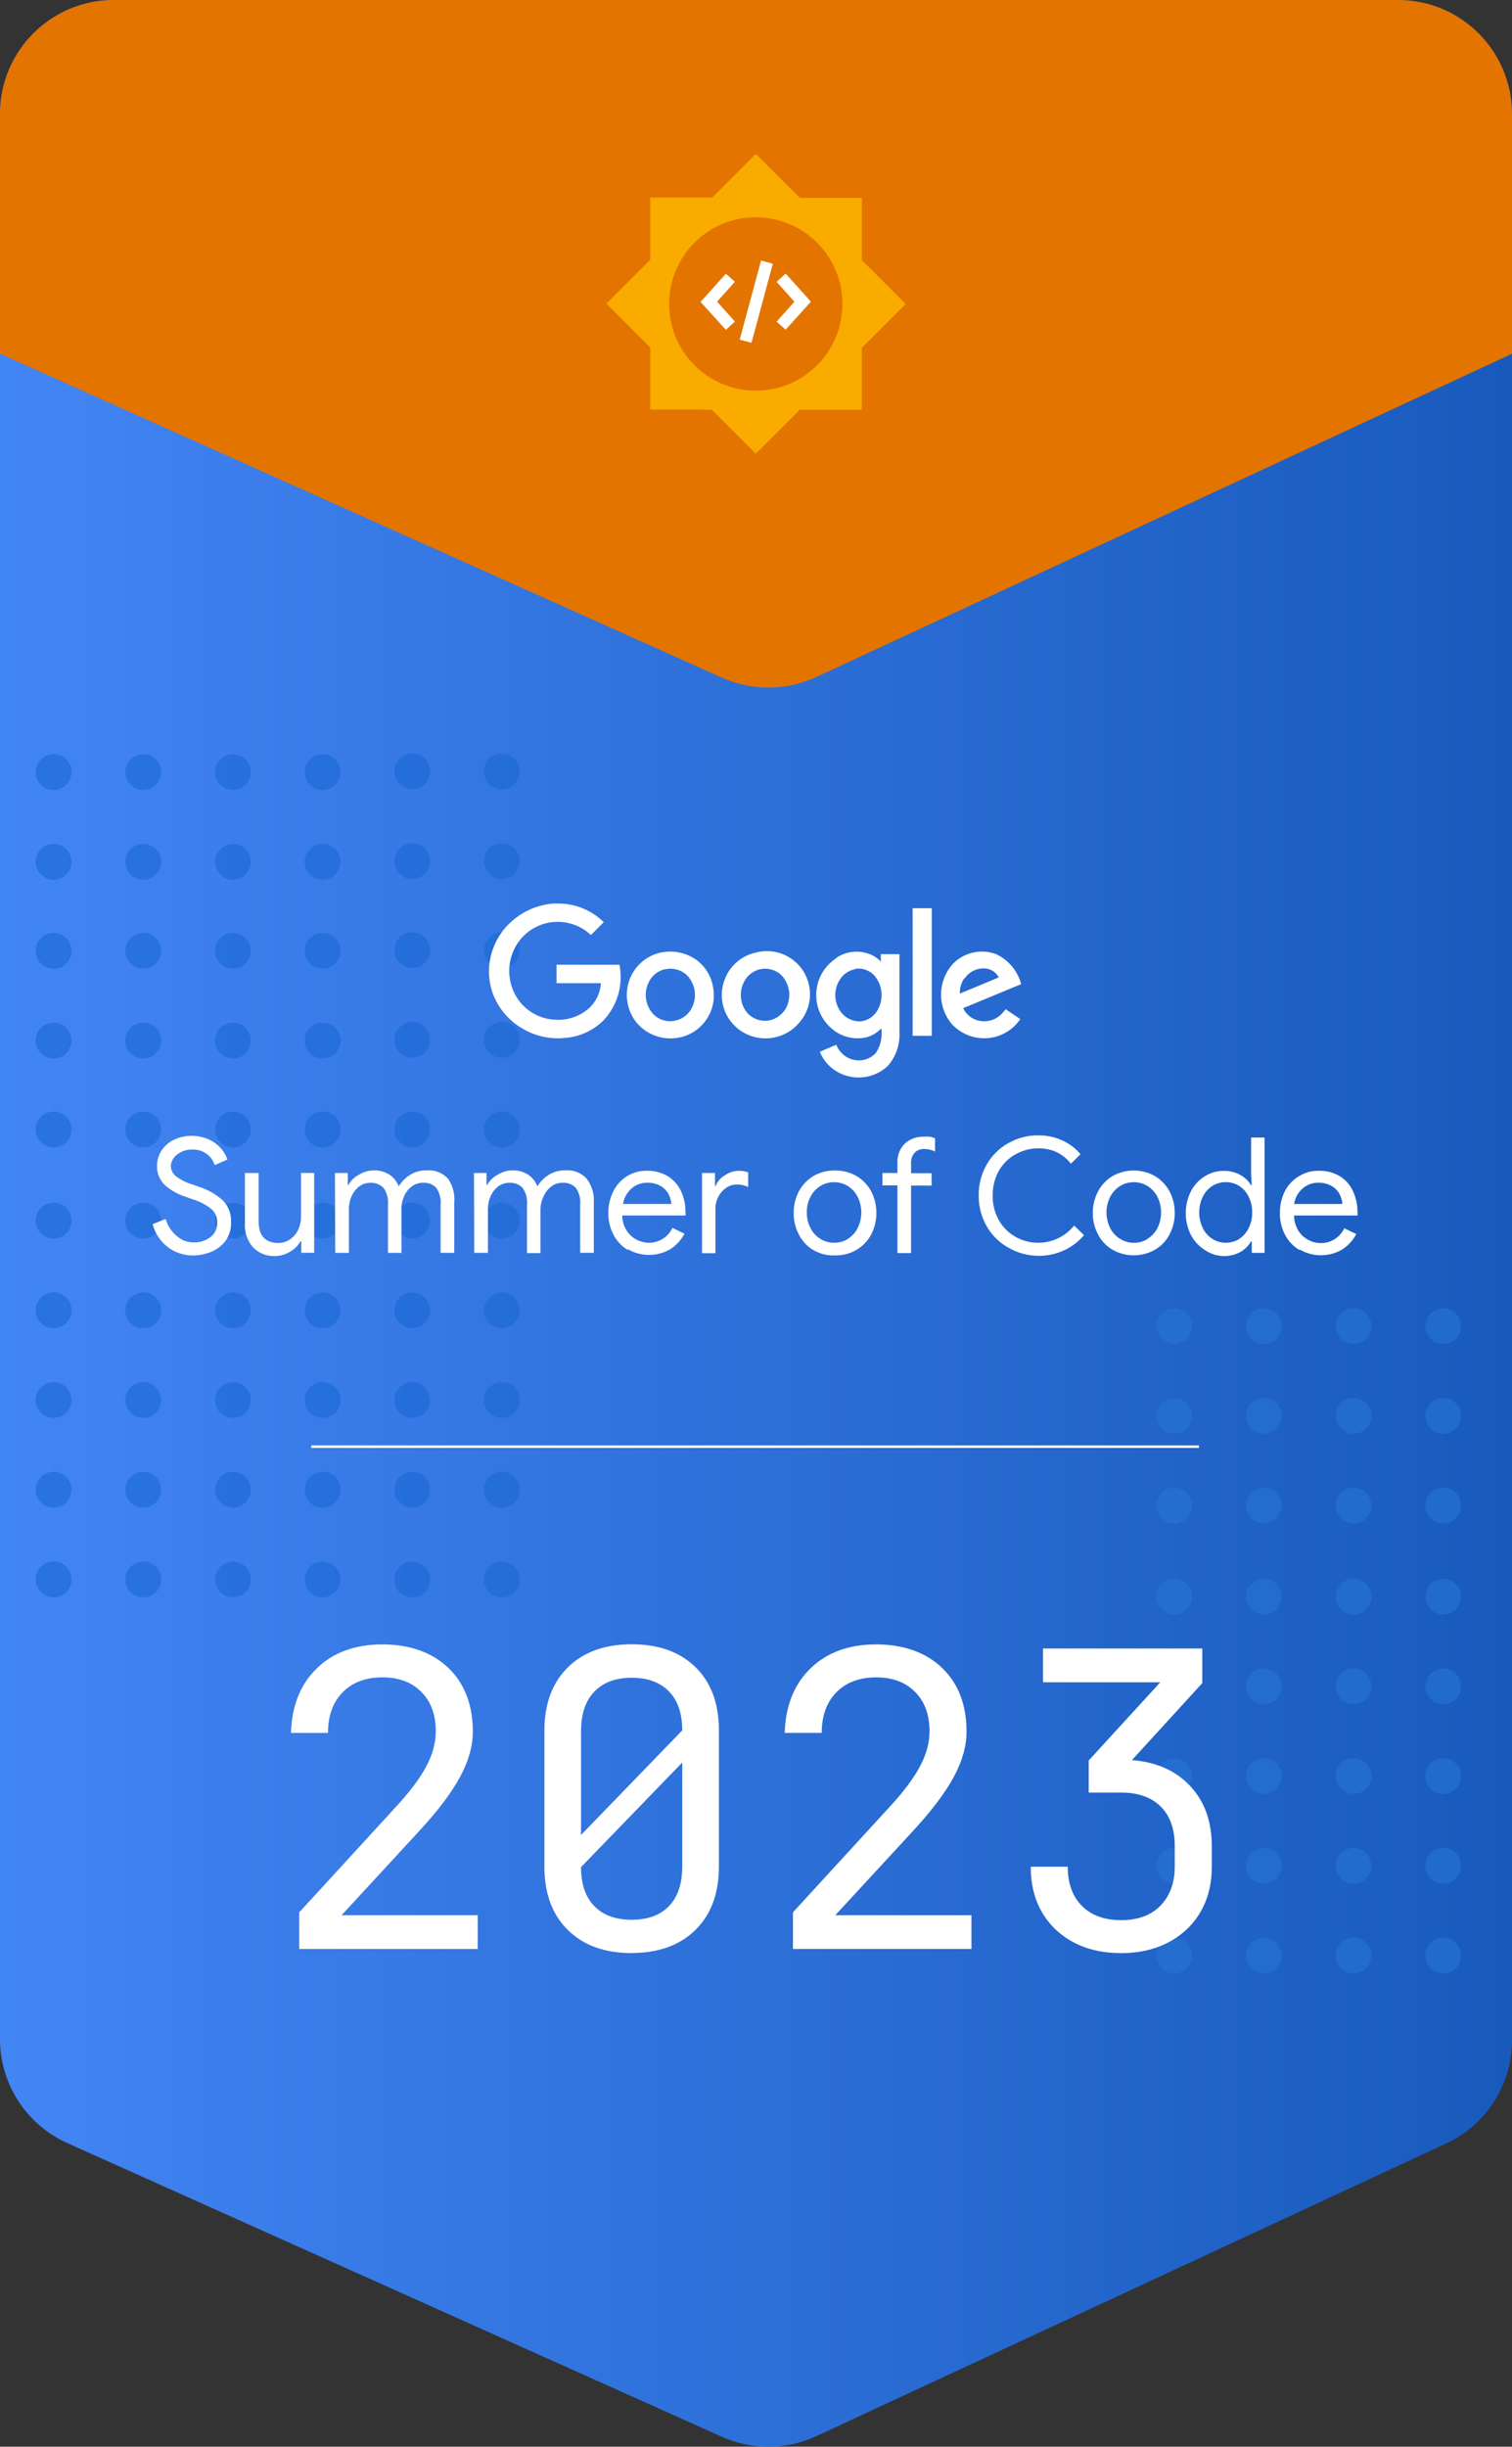<?xml version="1.0" encoding="UTF-8"?><svg id="Layer_2" xmlns="http://www.w3.org/2000/svg" xmlns:xlink="http://www.w3.org/1999/xlink" viewBox="0 0 302.23 488.83"><rect x="0" y="0" width="302.23" height="488.83" fill="#333333" stroke="none"/><defs><style>.cls-1{fill:url(#linear-gradient);}.cls-2{fill:#f9ab00;}.cls-3{fill:#fff;}.cls-4{fill:#e37400;}.cls-5{fill:#2474d3;}.cls-6{fill:#1967d2;}.cls-7{opacity:.6;}.cls-8{fill:none;stroke:#fff;stroke-miterlimit:10;stroke-width:.5px;}</style><linearGradient id="linear-gradient" x1="8585.14" y1="2190.04" x2="8887.37" y2="2190.04" gradientTransform="translate(8887.37 2434.46) rotate(-180)" gradientUnits="userSpaceOnUse"><stop offset="0" stop-color="#185abc"/><stop offset="1" stop-color="#4285f4"/></linearGradient></defs><g id="Layer_1-2"><g><path class="cls-1" d="m289.05,428.26l-125.85,58.45c-5.99,2.78-12.89,2.83-18.92.13L13.46,428.17c-8.19-3.67-13.46-11.81-13.46-20.79V22.78C0,10.2,10.2,0,22.78,0h256.67c12.58,0,22.78,10.2,22.78,22.78v384.82c0,8.87-5.14,16.93-13.18,20.66Z"/><g class="cls-7"><circle class="cls-6" cx="46.56" cy="225.67" r="3.58"/><circle class="cls-6" cx="64.48" cy="225.67" r="3.58"/><circle class="cls-6" cx="82.4" cy="225.67" r="3.58"/><circle class="cls-6" cx="100.32" cy="225.67" r="3.58"/><circle class="cls-6" cx="82.4" cy="207.75" r="3.58"/><circle class="cls-6" cx="100.32" cy="207.75" r="3.58"/><circle class="cls-6" cx="82.4" cy="189.83" r="3.58"/><circle class="cls-6" cx="100.32" cy="189.83" r="3.58"/><circle class="cls-5" cx="234.72" cy="300.8" r="3.58"/><circle class="cls-5" cx="252.64" cy="300.8" r="3.58"/><circle class="cls-5" cx="234.72" cy="282.88" r="3.58"/><circle class="cls-5" cx="252.64" cy="282.88" r="3.58"/><circle class="cls-5" cx="270.56" cy="300.8" r="3.58"/><circle class="cls-5" cx="288.48" cy="300.8" r="3.58"/><circle class="cls-5" cx="270.56" cy="282.88" r="3.58"/><circle class="cls-5" cx="288.48" cy="282.88" r="3.58"/><circle class="cls-5" cx="234.72" cy="264.95" r="3.58"/><circle class="cls-5" cx="252.64" cy="264.95" r="3.58"/><circle class="cls-5" cx="270.56" cy="264.95" r="3.58"/><circle class="cls-5" cx="288.48" cy="264.95" r="3.58"/><circle class="cls-6" cx="10.71" cy="225.67" r="3.58"/><circle class="cls-6" cx="28.63" cy="225.67" r="3.58"/><circle class="cls-6" cx="46.56" cy="297.64" r="3.58"/><circle class="cls-6" cx="64.48" cy="297.64" r="3.58"/><circle class="cls-6" cx="46.56" cy="279.71" r="3.58"/><circle class="cls-6" cx="64.48" cy="279.71" r="3.58"/><circle class="cls-6" cx="82.4" cy="297.64" r="3.58"/><circle class="cls-6" cx="100.32" cy="297.64" r="3.58"/><circle class="cls-6" cx="82.4" cy="279.71" r="3.58"/><circle class="cls-6" cx="100.32" cy="279.71" r="3.58"/><circle class="cls-6" cx="46.56" cy="261.79" r="3.58"/><circle class="cls-6" cx="64.48" cy="261.79" r="3.58"/><circle class="cls-6" cx="46.56" cy="243.87" r="3.58"/><circle class="cls-6" cx="64.48" cy="243.87" r="3.58"/><circle class="cls-6" cx="82.4" cy="261.79" r="3.58"/><circle class="cls-6" cx="100.32" cy="261.79" r="3.58"/><circle class="cls-6" cx="82.4" cy="243.87" r="3.58"/><circle class="cls-6" cx="100.32" cy="243.87" r="3.58"/><circle class="cls-5" cx="234.72" cy="372.77" r="3.58"/><circle class="cls-5" cx="252.64" cy="372.77" r="3.58"/><circle class="cls-5" cx="234.72" cy="354.84" r="3.58"/><circle class="cls-5" cx="252.64" cy="354.84" r="3.58"/><circle class="cls-5" cx="270.56" cy="372.77" r="3.58"/><circle class="cls-5" cx="288.48" cy="372.77" r="3.58"/><circle class="cls-5" cx="270.56" cy="354.84" r="3.58"/><circle class="cls-5" cx="288.48" cy="354.84" r="3.58"/><circle class="cls-5" cx="234.72" cy="336.92" r="3.58"/><circle class="cls-5" cx="252.64" cy="336.92" r="3.58"/><circle class="cls-5" cx="234.72" cy="319" r="3.58"/><circle class="cls-5" cx="252.64" cy="319" r="3.58"/><circle class="cls-5" cx="270.56" cy="336.92" r="3.58"/><circle class="cls-5" cx="288.48" cy="336.92" r="3.58"/><circle class="cls-5" cx="270.56" cy="319" r="3.58"/><circle class="cls-5" cx="288.48" cy="319" r="3.58"/><circle class="cls-6" cx="46.56" cy="315.56" r="3.58"/><circle class="cls-6" cx="64.48" cy="315.56" r="3.58"/><circle class="cls-6" cx="82.4" cy="315.56" r="3.58"/><circle class="cls-6" cx="100.32" cy="315.56" r="3.58"/><circle class="cls-5" cx="234.72" cy="390.69" r="3.58"/><circle class="cls-5" cx="252.64" cy="390.69" r="3.58"/><circle class="cls-5" cx="270.56" cy="390.69" r="3.58"/><circle class="cls-5" cx="288.48" cy="390.69" r="3.58"/><circle class="cls-6" cx="10.71" cy="297.64" r="3.58"/><circle class="cls-6" cx="28.63" cy="297.64" r="3.58"/><circle class="cls-6" cx="10.71" cy="279.71" r="3.58"/><circle class="cls-6" cx="28.63" cy="279.71" r="3.58"/><circle class="cls-6" cx="10.71" cy="261.79" r="3.58"/><circle class="cls-6" cx="28.63" cy="261.79" r="3.58"/><circle class="cls-6" cx="10.71" cy="243.87" r="3.58"/><circle class="cls-6" cx="28.63" cy="243.87" r="3.58"/><circle class="cls-6" cx="46.56" cy="207.89" r="3.58"/><circle class="cls-6" cx="64.48" cy="207.89" r="3.58"/><circle class="cls-6" cx="46.56" cy="189.97" r="3.58"/><circle class="cls-6" cx="64.48" cy="189.97" r="3.58"/><circle class="cls-6" cx="10.71" cy="207.89" r="3.58"/><circle class="cls-6" cx="28.63" cy="207.89" r="3.58"/><circle class="cls-6" cx="10.71" cy="189.97" r="3.58"/><circle class="cls-6" cx="28.63" cy="189.97" r="3.58"/><circle class="cls-6" cx="82.4" cy="172.04" r="3.58"/><circle class="cls-6" cx="100.32" cy="172.04" r="3.58"/><circle class="cls-6" cx="82.4" cy="154.12" r="3.58"/><circle class="cls-6" cx="100.32" cy="154.12" r="3.58"/><circle class="cls-6" cx="46.56" cy="172.18" r="3.58"/><circle class="cls-6" cx="64.48" cy="172.18" r="3.58"/><circle class="cls-6" cx="46.56" cy="154.26" r="3.58"/><circle class="cls-6" cx="64.48" cy="154.26" r="3.58"/><circle class="cls-6" cx="10.71" cy="172.18" r="3.58"/><circle class="cls-6" cx="28.63" cy="172.18" r="3.58"/><circle class="cls-6" cx="10.71" cy="154.26" r="3.58"/><circle class="cls-6" cx="28.63" cy="154.26" r="3.58"/><circle class="cls-6" cx="10.71" cy="315.56" r="3.58"/><circle class="cls-6" cx="28.63" cy="315.56" r="3.58"/></g><g><path class="cls-4" d="m302.23,70.67l-139.03,64.58c-5.99,2.78-12.89,2.83-18.92.13L0,70.67V22.78C0,10.2,10.2,0,22.78,0h256.67c12.58,0,22.78,10.2,22.78,22.78v47.89Z"/><g><path class="cls-2" d="m142.3,81.88l8.77,8.77,8.77-8.77h12.43v-12.38l8.77-8.77-8.77-8.77v-12.43h-12.38l-8.82-8.77-2.28,2.28-4.57,4.57h0l-1.86,1.86h-12.38v12.43l-8.77,8.77h0l6.91,6.91h0l1.86,1.86v12.38h9.67l2.66.05Z"/><path class="cls-4" d="m168.39,60.73c0,9.56-7.76,17.32-17.32,17.32s-17.32-7.76-17.32-17.32,7.76-17.32,17.32-17.32h0c9.56,0,17.32,7.76,17.32,17.32Z"/><g><rect class="cls-3" x="142.99" y="59.05" width="16.36" height="2.44" transform="translate(53.6 190.52) rotate(-74.9)"/><path class="cls-3" d="m145.09,54.7l1.81,1.59-3.56,3.98,3.56,3.98-1.81,1.65-5.05-5.58,5.05-5.63Z"/><path class="cls-3" d="m157.04,54.65l5.05,5.63-5.05,5.58-1.81-1.59,3.56-3.98-3.56-3.98,1.81-1.65Z"/></g></g></g><g><g><g><path class="cls-3" d="m35.16,250.13c-1.1-.5-2.08-1.23-2.86-2.15-.85-.98-1.46-2.14-1.79-3.4l2.61-1.05c.36,1.31,1.11,2.48,2.15,3.36.93.87,2.15,1.34,3.42,1.33,1.23.04,2.44-.34,3.42-1.08.89-.71,1.38-1.81,1.31-2.95.02-1.03-.42-2.01-1.21-2.67-1.15-.89-2.46-1.56-3.85-1.96l-1.4-.5c-1.47-.48-2.84-1.26-4-2.28-1.06-1.01-1.63-2.42-1.57-3.88,0-1.08.31-2.14.9-3.04.62-.93,1.47-1.67,2.48-2.15,2.24-1.05,4.84-1.05,7.08,0,.91.43,1.72,1.05,2.39,1.81.54.63.95,1.36,1.21,2.15l-2.54,1.1c-.26-.85-.78-1.61-1.49-2.15-.85-.66-1.91-1-2.99-.95-1.09-.04-2.16.32-3.01.99-.73.53-1.19,1.34-1.27,2.24,0,.85.4,1.65,1.08,2.15.97.71,2.05,1.25,3.21,1.59l1.49.52c1.69.57,3.25,1.47,4.59,2.65,1.13,1.14,1.73,2.7,1.66,4.31.07,1.38-.34,2.74-1.14,3.85-.75.96-1.75,1.71-2.88,2.15-1.15.47-2.38.71-3.62.71-1.16,0-2.3-.24-3.36-.71Z"/><path class="cls-3" d="m50.49,249.12c-1.09-1.33-1.64-3.02-1.53-4.74v-10.03h2.73v9.58c0,2.93,1.31,4.41,3.96,4.41.84,0,1.66-.26,2.35-.75.7-.48,1.26-1.14,1.61-1.92.37-.79.56-1.65.56-2.52v-8.81h2.63v15.95h-2.58v-2.33h-.13c-.51.9-1.26,1.64-2.15,2.15-.93.55-2,.84-3.08.84-1.66.04-3.25-.63-4.37-1.85Z"/><path class="cls-3" d="m66.91,234.35h2.61v2.37h.13c.5-.88,1.25-1.59,2.15-2.05.88-.54,1.89-.83,2.93-.84,1.09-.03,2.17.26,3.1.84.85.57,1.51,1.39,1.87,2.35.58-.95,1.38-1.74,2.33-2.33.98-.59,2.11-.89,3.25-.86,1.62-.14,3.22.49,4.31,1.7.93,1.38,1.36,3.04,1.21,4.69v10.08h-2.73v-9.64c.12-1.19-.2-2.38-.88-3.36-.71-.72-1.71-1.08-2.71-.99-.78,0-1.53.25-2.15.71-.67.5-1.19,1.16-1.53,1.92-.37.79-.56,1.65-.56,2.52v8.85h-2.69v-9.64c.11-1.19-.21-2.38-.9-3.36-.72-.71-1.71-1.07-2.71-.99-.78,0-1.54.26-2.15.73-.66.51-1.17,1.18-1.51,1.94-.36.8-.55,1.66-.54,2.54v8.78h-2.73l-.06-15.95Z"/><path class="cls-3" d="m94.71,234.35h2.54v2.37h.13c.51-.88,1.25-1.59,2.15-2.05.87-.54,1.88-.83,2.91-.84,1.09-.03,2.17.26,3.1.84.86.56,1.52,1.38,1.87,2.35.58-.95,1.38-1.74,2.33-2.33.98-.59,2.11-.89,3.25-.86,1.62-.15,3.22.48,4.31,1.7,1.01,1.35,1.5,3.01,1.4,4.69v10.08h-2.73v-9.64c.12-1.19-.2-2.38-.88-3.36-.71-.72-1.71-1.08-2.71-.99-.78,0-1.53.25-2.15.71-.67.5-1.19,1.16-1.53,1.92-.41.8-.64,1.68-.67,2.58v8.85h-2.69v-9.71c.11-1.19-.21-2.38-.9-3.36-.72-.71-1.71-1.07-2.71-.99-.78,0-1.53.26-2.15.73-.66.51-1.17,1.18-1.51,1.94-.36.8-.55,1.66-.54,2.54v8.78h-2.73l-.06-15.95Z"/><path class="cls-3" d="m125.47,249.72c-1.21-.73-2.19-1.78-2.84-3.04-.7-1.33-1.05-2.81-1.03-4.31-.02-1.49.31-2.97.97-4.31.6-1.23,1.52-2.27,2.67-3.01,1.22-.78,2.64-1.18,4.09-1.14,1.43-.03,2.83.33,4.07,1.03,1.16.7,2.1,1.73,2.69,2.95.63,1.35.95,2.82.93,4.31.03.21.03.43,0,.65h-12.64c0,1.05.3,2.08.86,2.97.49.79,1.18,1.43,2,1.85.77.4,1.63.62,2.5.62,2,0,3.83-1.15,4.67-2.97l2.41,1.16c-.66,1.26-1.64,2.33-2.84,3.1-2.63,1.52-5.87,1.52-8.5,0v.13Zm8.74-9.17c-.06-.68-.25-1.34-.56-1.94-.36-.68-.89-1.24-1.55-1.64-.84-.48-1.79-.71-2.76-.67-1.15-.02-2.26.4-3.12,1.16-.9.8-1.5,1.89-1.68,3.08h9.67Z"/><path class="cls-3" d="m140.31,234.35h2.61v2.61h.13c.35-.91,1-1.67,1.85-2.15.82-.57,1.78-.88,2.78-.9.64,0,1.27.1,1.87.32v2.93c-.7-.35-1.48-.52-2.26-.5-.77-.01-1.52.22-2.15.67-.66.45-1.19,1.06-1.55,1.77-.39.73-.59,1.54-.58,2.37v8.91h-2.69v-16.02Z"/><path class="cls-3" d="m162.48,249.7c-1.2-.74-2.17-1.8-2.8-3.06-.7-1.33-1.05-2.81-1.03-4.31-.01-1.5.34-2.98,1.03-4.31.68-1.26,1.68-2.32,2.91-3.06,1.31-.76,2.8-1.14,4.31-1.1,1.51-.03,3,.35,4.31,1.1,1.23.74,2.24,1.79,2.93,3.06.69,1.33,1.05,2.81,1.03,4.31.02,1.5-.34,2.98-1.03,4.31-.67,1.27-1.69,2.33-2.93,3.06-1.3.77-2.79,1.15-4.31,1.12-1.55.06-3.08-.33-4.41-1.12Zm6.93-2.15c.85-.52,1.55-1.26,2-2.15,1.01-1.99,1.01-4.34,0-6.33-.46-.88-1.15-1.63-2-2.15-.82-.49-1.76-.74-2.71-.73-.94,0-1.86.25-2.67.73-.85.52-1.55,1.26-2,2.15-.53.97-.79,2.06-.75,3.16-.03,1.1.23,2.19.75,3.16.45.89,1.14,1.64,2,2.15.8.49,1.73.75,2.67.75.95.01,1.89-.23,2.71-.71v-.04Z"/><path class="cls-3" d="m179.38,236.83h-2.99v-2.48h2.99v-2.15c-.01-.94.22-1.87.69-2.69.44-.76,1.09-1.39,1.87-1.79.8-.42,1.7-.63,2.61-.62.44-.04.88-.04,1.31,0,.36.08.71.18,1.05.3v2.67c-.7-.35-1.48-.52-2.26-.52-.68,0-1.33.26-1.81.75-.53.59-.8,1.36-.73,2.15v1.94h4.11v2.48h-4.11v13.48h-2.73v-13.52Z"/><path class="cls-3" d="m201.51,249.25c-1.8-1.02-3.29-2.51-4.31-4.31-1.05-1.86-1.6-3.97-1.57-6.11-.03-2.14.51-4.25,1.57-6.11,1.01-1.8,2.5-3.29,4.31-4.31,1.84-1.06,3.93-1.6,6.05-1.57,1.63-.03,3.25.31,4.74.99,1.42.63,2.68,1.58,3.68,2.78l-1.92,1.89c-.77-.98-1.76-1.78-2.88-2.33-1.14-.51-2.37-.76-3.62-.73-1.6-.02-3.17.39-4.56,1.18-1.4.77-2.55,1.91-3.34,3.29-.84,1.51-1.26,3.22-1.23,4.95-.04,1.72.39,3.43,1.23,4.93.78,1.39,1.94,2.54,3.34,3.32,1.39.79,2.96,1.2,4.56,1.18,2.78,0,5.41-1.27,7.15-3.44l1.96,1.92c-1.07,1.28-2.41,2.31-3.92,3.01-1.62.76-3.4,1.14-5.19,1.12-2.13-.01-4.21-.58-6.05-1.66Z"/><path class="cls-3" d="m222.4,249.7c-1.24-.72-2.25-1.78-2.91-3.06-.71-1.32-1.08-2.8-1.05-4.31-.02-1.5.35-2.98,1.05-4.31.67-1.27,1.68-2.32,2.91-3.06,2.62-1.47,5.82-1.47,8.44,0,1.24.73,2.25,1.79,2.93,3.06.7,1.33,1.06,2.81,1.05,4.31.01,1.5-.35,2.98-1.05,4.31-.66,1.28-1.68,2.34-2.93,3.06-2.62,1.47-5.82,1.47-8.44,0Zm6.91-2.15c.86-.52,1.56-1.26,2.02-2.15,1.01-1.99,1.01-4.34,0-6.33-.47-.89-1.17-1.63-2.02-2.15-.81-.48-1.74-.74-2.69-.73-.94,0-1.86.25-2.67.73-.85.52-1.55,1.27-2.02,2.15-1.01,1.99-1.01,4.34,0,6.33.46.89,1.16,1.63,2.02,2.15.8.49,1.73.75,2.67.75.94.01,1.87-.23,2.69-.71v-.04Z"/><path class="cls-3" d="m240.8,249.72c-1.18-.75-2.14-1.8-2.78-3.04-1.34-2.71-1.34-5.9,0-8.61.63-1.25,1.59-2.3,2.78-3.04,1.13-.73,2.45-1.11,3.79-1.1,1.17-.03,2.32.25,3.34.82.88.48,1.63,1.19,2.15,2.05h.13l-.13-2.15v-7.38h2.69v23.04h-2.56v-2.33h-.11c-.52.89-1.26,1.64-2.15,2.15-1.02.55-2.17.84-3.34.82-1.36-.02-2.69-.45-3.81-1.23Zm6.82-2.15c.84-.52,1.51-1.26,1.94-2.15.5-.99.75-2.08.73-3.19.02-1.11-.23-2.2-.73-3.19-.43-.88-1.1-1.63-1.94-2.15-.79-.47-1.7-.72-2.63-.71-.92,0-1.82.25-2.61.73-.83.52-1.51,1.27-1.94,2.15-.98,2-.98,4.33,0,6.33.43.89,1.1,1.64,1.94,2.15.78.49,1.68.75,2.61.75.92.01,1.83-.23,2.63-.69v-.04Z"/><path class="cls-3" d="m259.71,249.72c-1.22-.73-2.21-1.78-2.86-3.04-.69-1.33-1.04-2.81-1.01-4.31-.03-1.49.3-2.97.95-4.31.63-1.24,1.58-2.28,2.76-3.01,1.23-.78,2.66-1.18,4.11-1.14,1.42-.03,2.83.33,4.07,1.03,1.16.7,2.09,1.72,2.67,2.95.64,1.34.96,2.82.95,4.31.03.21.03.43,0,.65h-12.68c0,1.07.3,2.12.86,3.04.49.79,1.19,1.43,2.02,1.85.77.41,1.63.62,2.5.62,2,0,3.82-1.16,4.65-2.97l2.41,1.16c-.66,1.26-1.64,2.33-2.84,3.1-2.62,1.52-5.86,1.52-8.48,0l-.06.06Zm8.61-9.17c-.05-.68-.23-1.33-.54-1.94-.36-.68-.9-1.25-1.57-1.64-.83-.48-1.78-.71-2.73-.67-1.15-.02-2.26.4-3.12,1.16-.9.8-1.5,1.89-1.68,3.08h9.64Z"/></g><g><path class="cls-3" d="m110.9,180.52h.95c3.31.06,6.47,1.4,8.83,3.72-.84.88-1.72,1.72-2.56,2.58-3.88-3.67-10-3.5-13.67.38,0,0,0,0,0,0-3.39,3.66-3.56,9.25-.41,13.11,1.71,2.05,4.2,3.29,6.87,3.42,2.53.19,5.03-.66,6.91-2.37,1.36-1.3,2.18-3.06,2.3-4.93h-8.87v-3.68h12.57c.81,4.05-.42,8.24-3.29,11.22-2.05,1.98-4.73,3.19-7.58,3.4-2.75.29-5.53-.26-7.97-1.57-2.97-1.54-5.27-4.12-6.46-7.26-1.04-2.88-1.04-6.03,0-8.91.93-2.6,2.64-4.85,4.89-6.46,2.19-1.6,4.79-2.52,7.49-2.67Z"/><path class="cls-3" d="m182.42,181.45h3.83v25.49h-3.83c.02-8.5,0-16.99,0-25.49Z"/><path class="cls-3" d="m132.28,190.28c2.39-.46,4.87.07,6.87,1.46,1.77,1.28,2.98,3.21,3.36,5.36.97,4.66-2.03,9.22-6.68,10.18,0,0,0,0-.01,0-3.34.7-6.79-.59-8.85-3.32-1.69-2.34-2.14-5.37-1.18-8.09,1.01-2.88,3.47-5.01,6.46-5.6m.54,3.4c-.98.25-1.85.81-2.5,1.59-1.73,2.19-1.6,5.32.3,7.36,1.12,1.14,2.74,1.64,4.31,1.31,1.42-.27,2.64-1.16,3.32-2.43,1.21-2.2.82-4.94-.97-6.72-1.17-1.06-2.77-1.47-4.31-1.12h-.15Z"/><path class="cls-3" d="m151.21,190.28c4.61-1.15,9.29,1.66,10.44,6.27.68,2.71,0,5.58-1.83,7.7-3.11,3.76-8.68,4.29-12.44,1.18-2.84-2.37-3.86-6.28-2.52-9.73,1.04-2.83,3.5-4.89,6.46-5.43m.5,3.4c-.97.25-1.85.8-2.5,1.57-1.7,2.13-1.65,5.17.13,7.23,1.11,1.16,2.73,1.69,4.31,1.4,1.41-.29,2.63-1.17,3.34-2.43,1.17-2.2.78-4.9-.97-6.67-1.17-1.05-2.78-1.47-4.31-1.1Z"/><path class="cls-3" d="m167.24,191.31c2.09-1.36,4.73-1.55,7-.52.69.33,1.31.78,1.83,1.33v-1.49h3.72v15.74c.1,2.42-.74,4.79-2.35,6.61-1.96,1.84-4.68,2.64-7.32,2.15-2.8-.47-5.16-2.35-6.24-4.97,1.05-.52,2.15-.93,3.29-1.42.59,1.52,1.89,2.66,3.49,3.01,1.64.37,3.34-.19,4.46-1.44.92-1.45,1.29-3.17,1.05-4.87-.79.85-1.79,1.46-2.91,1.79-2.53.61-5.2-.08-7.13-1.83-3.64-3.21-3.99-8.76-.78-12.4,0,0,0,0,0,0,.58-.65,1.24-1.22,1.98-1.68m3.7,2.3c-1.1.18-2.1.75-2.8,1.61-1.69,2.08-1.69,5.07,0,7.15.98,1.18,2.48,1.8,4,1.66,1.38-.22,2.57-1.07,3.23-2.3,1.2-2.16.96-4.83-.6-6.74-1-1.15-2.53-1.69-4.03-1.42l.19.04Z"/><path class="cls-3" d="m190.82,192.23c2.22-2.02,5.38-2.65,8.2-1.64,2.52,1.14,4.39,3.36,5.1,6.03l-11.6,4.8c.5,1.05,1.37,1.87,2.45,2.3,1.58.6,3.36.35,4.71-.67.5-.41.95-.89,1.33-1.42l2.93,1.98c-2.7,3.99-8.12,5.03-12.11,2.33,0,0,0,0-.01,0-.62-.41-1.18-.9-1.66-1.46-2.97-3.64-2.69-8.94.65-12.25m1.89,3.29c-.58.89-.88,1.93-.84,2.99l7.77-3.23c-.49-.97-1.44-1.63-2.52-1.77-1.7-.2-3.36.58-4.31,2h-.11Z"/></g></g><g><path class="cls-3" d="m59.81,389.39v-7.32l19.16-20.89c2.85-3.07,4.92-5.81,6.21-8.22,1.29-2.41,1.93-4.77,1.93-7.07,0-3.29-.96-5.91-2.88-7.85-1.92-1.95-4.52-2.92-7.81-2.92s-5.99,1-7.94,3c-1.95,2-2.92,4.7-2.92,8.1h-7.4c.17-5.43,1.89-9.73,5.18-12.91s7.65-4.77,13.08-4.77,9.94,1.56,13.2,4.69c3.26,3.13,4.89,7.38,4.89,12.75,0,2.85-.84,5.84-2.51,8.96-1.67,3.12-4.37,6.72-8.1,10.77l-15.63,16.94h27.22v6.74h-35.69Z"/><path class="cls-3" d="m126.26,390.21c-5.37,0-9.62-1.53-12.75-4.61-3.12-3.07-4.69-7.29-4.69-12.67v-27.14c0-5.37,1.56-9.59,4.69-12.67,3.12-3.07,7.37-4.61,12.75-4.61s9.62,1.52,12.75,4.56c3.12,3.04,4.69,7.25,4.69,12.62v27.22c0,5.37-1.56,9.6-4.69,12.67-3.13,3.07-7.38,4.61-12.75,4.61Zm-10.12-44.41v20.81l20.23-20.89c0-3.4-.89-6-2.67-7.81-1.78-1.81-4.26-2.71-7.44-2.71s-5.66.92-7.44,2.75c-1.78,1.84-2.67,4.46-2.67,7.85Zm10.12,37.75c3.23,0,5.73-.92,7.48-2.75,1.75-1.84,2.63-4.45,2.63-7.85v-20.81l-20.23,20.89c0,3.4.89,6,2.67,7.81,1.78,1.81,4.26,2.71,7.44,2.71Z"/><path class="cls-3" d="m158.5,389.39v-7.32l19.16-20.89c2.85-3.07,4.92-5.81,6.21-8.22,1.29-2.41,1.93-4.77,1.93-7.07,0-3.29-.96-5.91-2.88-7.85-1.92-1.95-4.52-2.92-7.81-2.92s-5.99,1-7.94,3c-1.95,2-2.92,4.7-2.92,8.1h-7.4c.17-5.43,1.89-9.73,5.18-12.91s7.65-4.77,13.08-4.77,9.94,1.56,13.2,4.69c3.26,3.13,4.89,7.38,4.89,12.75,0,2.85-.84,5.84-2.51,8.96-1.67,3.12-4.37,6.72-8.1,10.77l-15.63,16.94h27.22v6.74h-35.69Z"/><path class="cls-3" d="m224.04,390.21c-3.62,0-6.79-.73-9.5-2.18-2.71-1.45-4.81-3.47-6.29-6.04s-2.22-5.59-2.22-9.05h7.4c0,3.34.95,5.96,2.84,7.85s4.51,2.84,7.85,2.84,6.03-.99,7.9-2.96c1.86-1.97,2.8-4.55,2.8-7.73v-4.11c0-3.4-.93-6.03-2.8-7.89-1.87-1.86-4.5-2.8-7.9-2.8h-6.5v-6.41l14.31-15.63h-23.44v-6.74h31.83v6.91l-14.06,15.38c4.88.38,8.76,2.11,11.64,5.18,2.88,3.07,4.32,7.07,4.32,12.01v4.11c0,3.45-.75,6.47-2.26,9.05s-3.63,4.59-6.37,6.04c-2.74,1.45-5.92,2.18-9.54,2.18Z"/></g><line class="cls-8" x1="62.21" y1="289.03" x2="239.65" y2="289.03"/></g></g></g></svg>